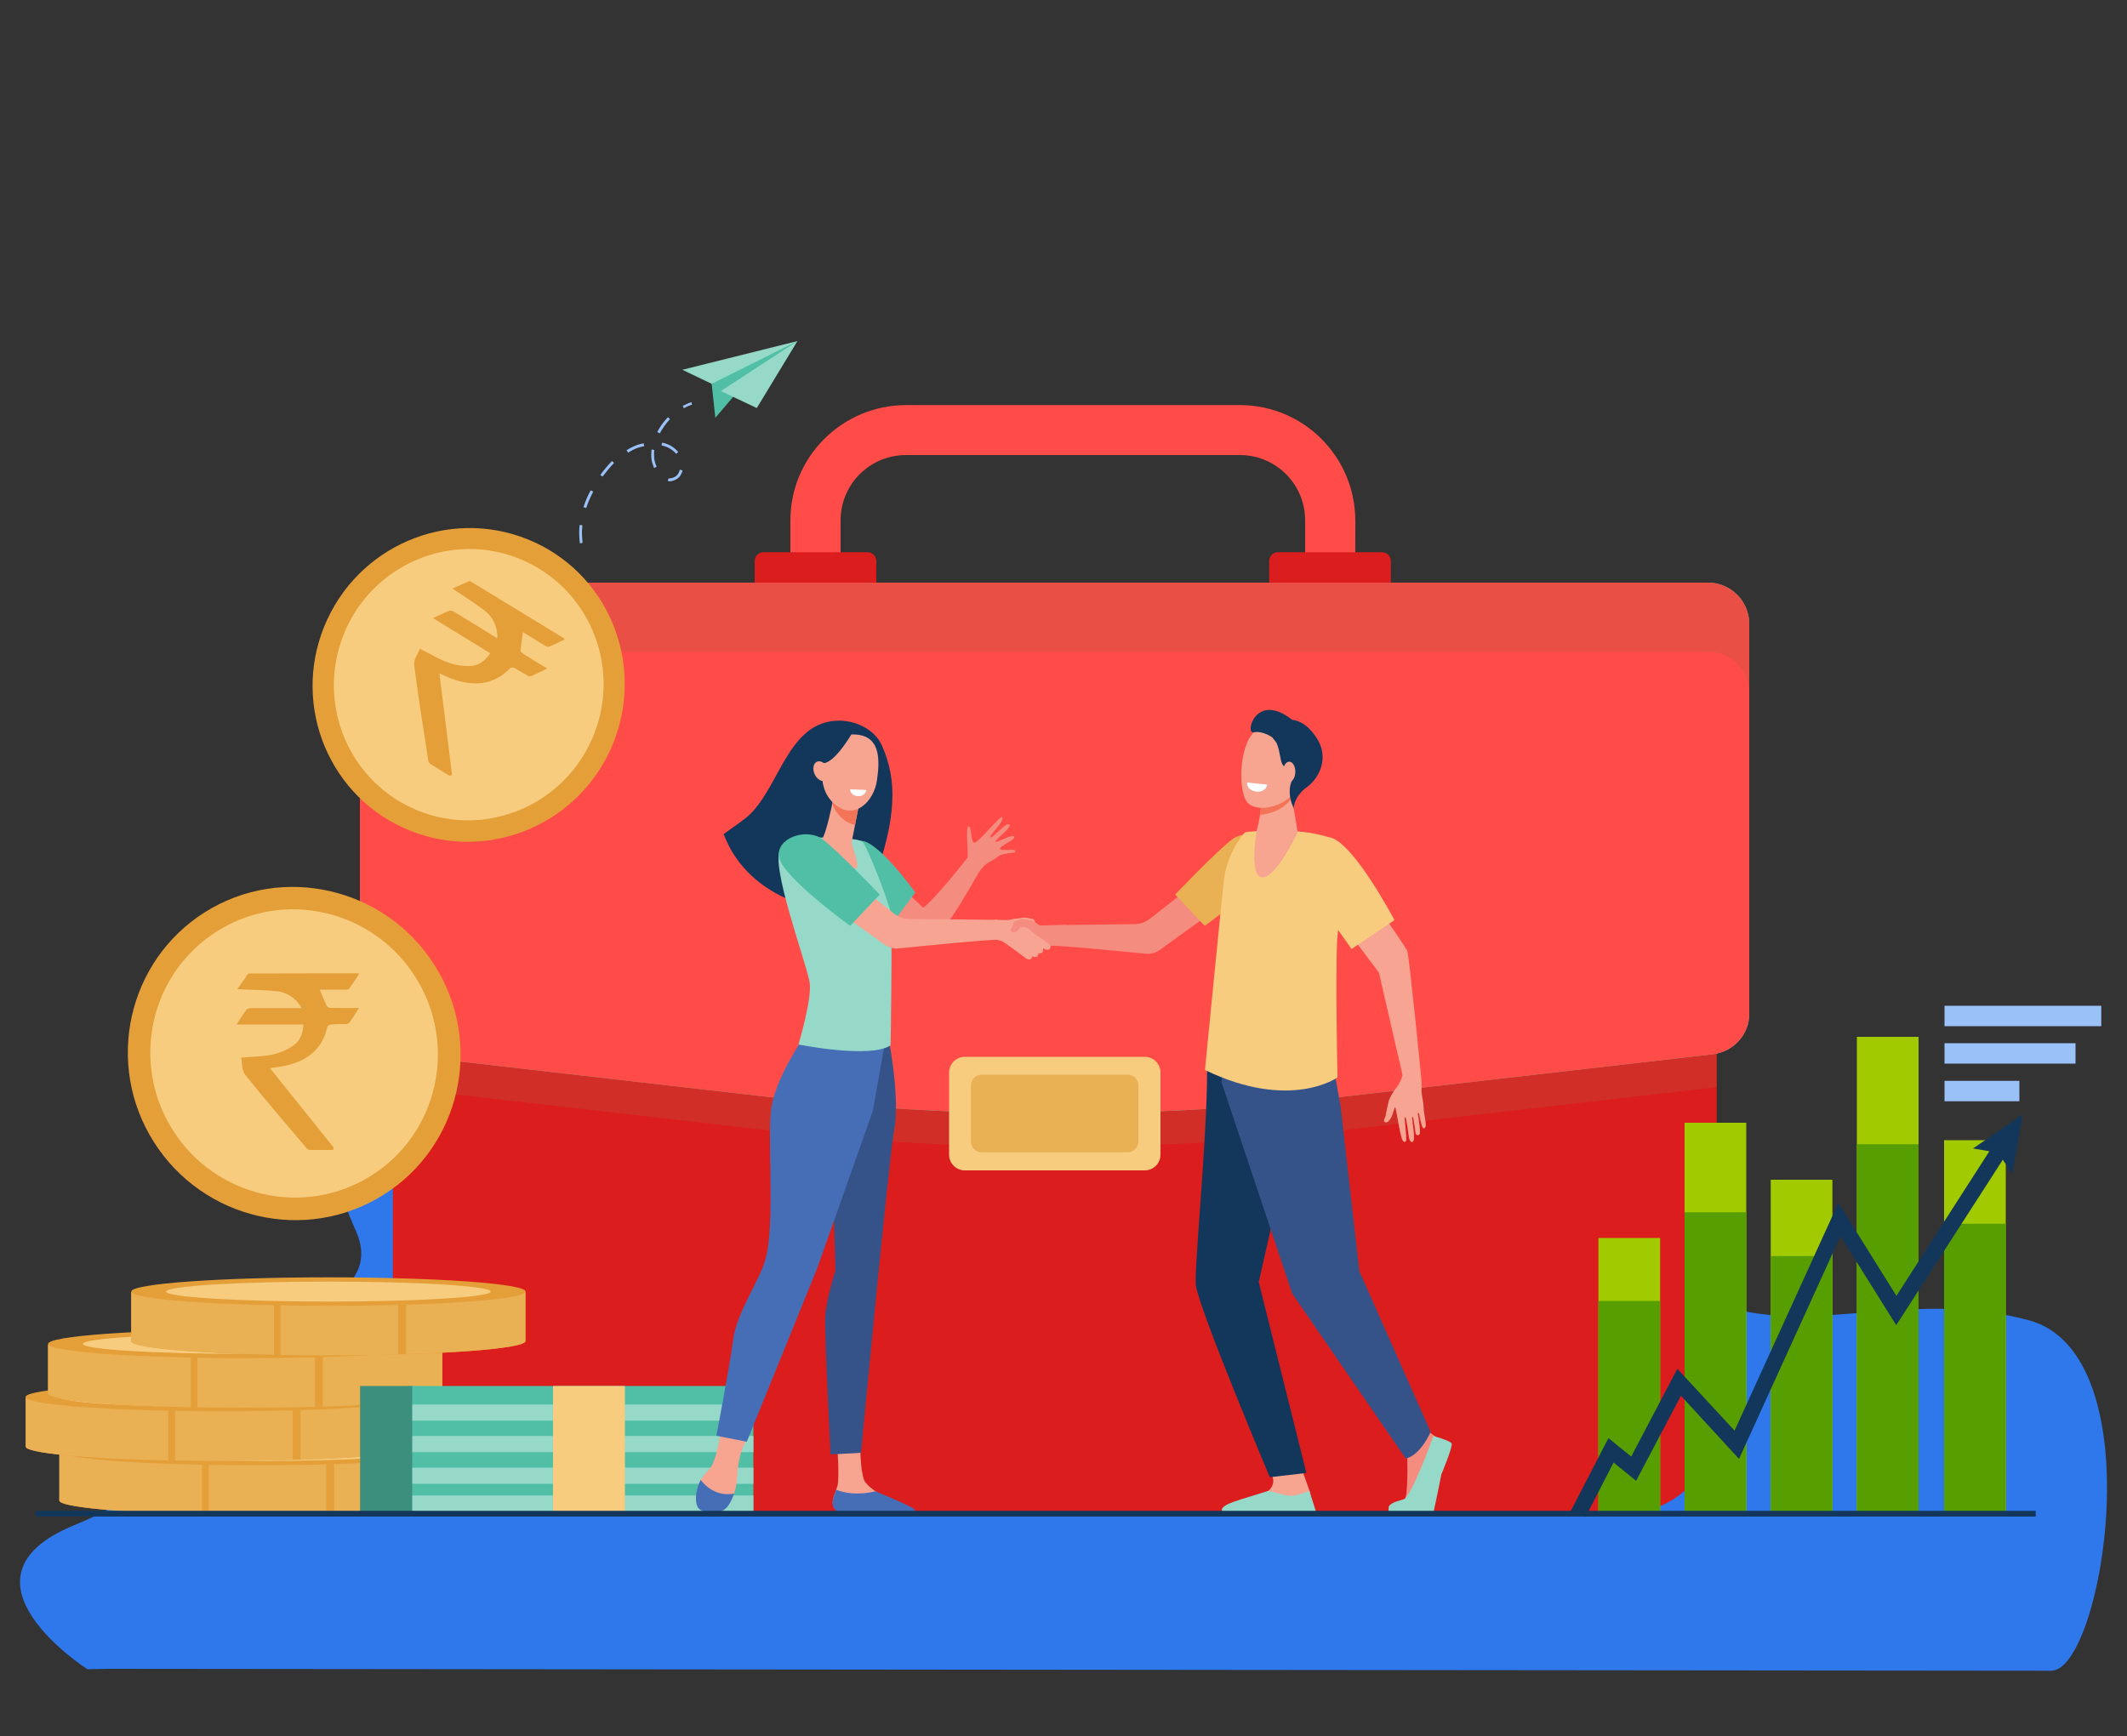 <?xml version="1.0" encoding="utf-8"?>
<!-- Generator: Adobe Illustrator 21.0.2, SVG Export Plug-In . SVG Version: 6.00 Build 0)  -->
<svg version="1.1" id="Layer_1" xmlns="http://www.w3.org/2000/svg" xmlns:xlink="http://www.w3.org/1999/xlink" x="0px" y="0px"
	 viewBox="0 0 1000 816.4" style="enable-background:new 0 0 1000 816.4;" xml:space="preserve">
<rect x="0" y="0" width="1000" height="816.4" fill="#333333" stroke="none"/>
<style type="text/css">
	.st0{fill:#2E78EC;}
	.st1{fill:#FF4C48;}
	.st2{fill:#DB1D1D;}
	.st3{fill:#50BFA5;}
	.st4{opacity:0.3;fill:#B75742;enable-background:new    ;}
	.st5{fill:#F7CC7F;}
	.st6{fill:#EAB054;}
	.st7{fill:#E59F39;}
	.st8{fill:#96D9C9;}
	.st9{fill:#3C8F7C;}
	.st10{opacity:0.3;fill:#F7CC7F;enable-background:new    ;}
	.st11{fill:#F48C7F;}
	.st12{fill:#F7A491;}
	.st13{fill:#13375B;}
	.st14{fill:#355389;}
	.st15{fill:#466EB6;}
	.st16{fill:#F47458;}
	.st17{fill:#FFFFFF;}
	.st18{fill:#F8A492;}
	.st19{fill:#9BC1F9;}
	.st20{fill:#A2CA00;}
	.st21{fill:#579F00;}
</style>
<title>img</title>
<g>
	<g id="Layer_1_1_">
		<path class="st0" d="M286.5,525.2c150.8-3.9,308.9,16.3,285.7,45.5s124.3-10.4,183.1,0.2c41.9,7.5,25.2,30.3,45.4,39.5
			c46.5,21.1,94-5.5,153.2,10.5s34.6,164.8,10.5,164.8L52,784.8L41.1,785c0,0-66.9-42.8-6.3-67.7s19-36.4,11.6-46
			c-8.5-11.1-28.2-30.4,57.7-44.6s63.8-45.2,61.6-51.6S135.7,529,286.5,525.2L286.5,525.2z"/>
		<path class="st1" d="M637.1,300.8H371.6v-56c0-30,24.3-54.2,54.3-54.3h157c30,0,54.2,24.3,54.3,54.3L637.1,300.8z M395.2,277.2
			h218.4v-32.5c0-17-13.7-30.7-30.7-30.7h-157c-16.9,0-30.7,13.7-30.7,30.7L395.2,277.2z"/>
		<path class="st2" d="M358.9,259.7h49c2.3,0,4.1,1.9,4.1,4.1v21.7c0,2.3-1.9,4.1-4.1,4.1h-49c-2.3,0-4.1-1.9-4.1-4.1v-21.7
			C354.8,261.6,356.6,259.7,358.9,259.7z"/>
		<path class="st2" d="M600.8,259.7h49c2.3,0,4.1,1.9,4.1,4.1v21.7c0,2.3-1.9,4.1-4.1,4.1h-49c-2.3,0-4.1-1.9-4.1-4.1v-21.7
			C596.7,261.6,598.5,259.7,600.8,259.7z"/>
		<path class="st2" d="M184.7,277.2h622.4l0,0V668c0,24.2-19.6,43.8-43.8,43.8H228.5c-24.2,0-43.8-19.6-43.8-43.8V277.2L184.7,277.2
			z"/>
		<path class="st3" d="M805.3,495.8l-177.7,20.4c-87.5,10-175.9,10-263.5,0l-177.7-20.4c-9.8-1.1-17.2-9.4-17.2-19.2V293.4
			c0-10.7,8.7-19.4,19.4-19.4c0,0,0,0,0,0h614.4c10.7,0,19.4,8.7,19.4,19.4v183.2C822.5,486.4,815.1,494.6,805.3,495.8z"/>
		<path class="st4" d="M807.1,511.2V290.1c-1.3-0.3-2.7-0.4-4-0.4H188.6c-1.3,0-2.7,0.1-4,0.4v221.1c0.6,0.1,1.2,0.2,1.8,0.3
			l177.7,20.4c87.5,10,175.9,10,263.5,0l177.7-20.4C805.9,511.4,806.5,511.3,807.1,511.2z"/>
		<path class="st1" d="M805.3,495.8l-177.7,20.4c-87.5,10-175.9,10-263.5,0l-177.7-20.4c-9.8-1.1-17.2-9.4-17.2-19.2V293.4
			c0-10.7,8.7-19.4,19.4-19.4c0,0,0,0,0,0h614.4c10.7,0,19.4,8.7,19.4,19.4v183.2C822.5,486.4,815.1,494.6,805.3,495.8z"/>
		<path class="st5" d="M453.6,497h84.6c4.1,0,7.4,3.3,7.4,7.4V543c0,4.1-3.3,7.4-7.4,7.4h-84.6c-4.1,0-7.4-3.3-7.4-7.4v-38.6
			C446.2,500.3,449.5,497,453.6,497z"/>
		<path class="st6" d="M461.5,505.4h68.7c2.8,0,5,2.3,5,5v26.5c0,2.8-2.3,5-5,5h-68.7c-2.8,0-5-2.3-5-5v-26.5
			C456.5,507.6,458.7,505.4,461.5,505.4z"/>
		<path class="st4" d="M803.1,274H188.6c-10.7,0-19.4,8.7-19.4,19.4v32.5c0-10.7,8.7-19.4,19.4-19.4h0h614.4
			c10.7,0,19.4,8.7,19.4,19.4v-32.5C822.5,282.7,813.8,274,803.1,274C803.1,274,803.1,274,803.1,274z"/>
		<path class="st7" d="M27.9,682.7v23c0,3.7,41.5,6.7,92.7,6.7s92.7-3,92.7-6.7v-23H27.9z"/>
		<path class="st6" d="M95,712.1v-29.5H27.9v23C27.9,708.7,56.3,711.3,95,712.1z"/>
		<path class="st6" d="M98.1,712.2c7.2,0.1,14.7,0.2,22.5,0.2c11.6,0,22.6-0.2,32.8-0.4v-29.3H98.1V712.2z"/>
		<path class="st6" d="M157.1,711.8c33-1,56.1-3.4,56.1-6.2v-23h-56.1V711.8z"/>
		<ellipse class="st7" cx="120.6" cy="682.4" rx="92.7" ry="6.7"/>
		<ellipse class="st5" cx="120.6" cy="682.4" rx="76.3" ry="4.7"/>
		<path class="st7" d="M12.1,657.3v23c0,3.7,41.5,6.7,92.7,6.7s92.7-3,92.7-6.7v-23H12.1z"/>
		<path class="st6" d="M79.1,686.8v-29.5h-67v23C12.1,683.4,40.4,686,79.1,686.8z"/>
		<path class="st6" d="M82.3,686.8c7.2,0.1,14.7,0.2,22.5,0.2c11.6,0,22.6-0.2,32.8-0.4v-29.3H82.3V686.8z"/>
		<path class="st6" d="M141.3,686.5c33-1,56.1-3.4,56.1-6.2v-23h-56.1V686.5z"/>
		<ellipse class="st7" cx="104.7" cy="657" rx="92.7" ry="6.7"/>
		<ellipse class="st5" cx="104.7" cy="657" rx="76.3" ry="4.7"/>
		<path class="st7" d="M22.6,632.3v23c0,3.7,41.5,6.7,92.7,6.7s92.7-3,92.7-6.7v-23H22.6z"/>
		<path class="st6" d="M89.7,661.8v-29.5H22.6v23C22.6,658.4,51,661,89.7,661.8z"/>
		<path class="st6" d="M92.8,661.8c7.2,0.1,14.7,0.2,22.5,0.2c11.6,0,22.6-0.2,32.8-0.4v-29.3H92.8V661.8z"/>
		<path class="st6" d="M151.8,661.5c33-1,56.1-3.4,56.1-6.2v-23h-56.1V661.5z"/>
		<ellipse class="st7" cx="115.3" cy="632" rx="92.7" ry="6.7"/>
		<ellipse class="st5" cx="115.3" cy="632" rx="76.3" ry="4.7"/>
		<path class="st7" d="M61.7,607.7v23c0,3.7,41.5,6.7,92.7,6.7s92.7-3,92.7-6.7v-23H61.7z"/>
		<path class="st6" d="M128.8,637.1v-29.5H61.7v23C61.7,633.7,90,636.3,128.8,637.1z"/>
		<path class="st6" d="M131.9,637.2c7.2,0.1,14.7,0.2,22.5,0.2c11.6,0,22.6-0.2,32.8-0.4v-29.3h-55.3L131.9,637.2z"/>
		<path class="st6" d="M190.9,636.8c33-1,56.1-3.4,56.1-6.2v-23h-56.1V636.8z"/>
		<ellipse class="st7" cx="154.4" cy="607.4" rx="92.7" ry="6.7"/>
		<ellipse class="st5" cx="154.4" cy="607.4" rx="76.3" ry="4.7"/>
		<rect x="191.9" y="651.8" class="st3" width="162.3" height="59.1"/>
		<rect x="191.9" y="660.5" class="st8" width="162.3" height="7.6"/>
		<rect x="191.9" y="675.3" class="st8" width="162.3" height="7.6"/>
		<rect x="191.9" y="690.2" class="st8" width="162.3" height="7.6"/>
		<rect x="191.9" y="703.3" class="st8" width="162.3" height="7.6"/>
		<rect x="260" y="651.8" class="st5" width="33.8" height="59.1"/>
		<rect x="169.3" y="651.8" class="st9" width="24.5" height="59.1"/>
		<path class="st7" d="M204.3,453.9c23.2,36.7,12.4,85.1-24,108S95.5,573.7,72.3,537s-12.3-85.1,24-108S181.1,417.2,204.3,453.9z"/>
		<path class="st5" d="M195.3,459.5c20,31.7,10.7,73.6-20.8,93.4s-73.3,10.2-93.3-21.5s-10.7-73.5,20.8-93.4
			S175.3,427.8,195.3,459.5z"/>
		<path class="st10" d="M102.1,438c-17,10.7-28.3,28.5-30.8,48.5c4.3-16.5,14.7-30.8,29.1-39.9c31.5-19.8,73.2-10.2,93.3,21.5
			c8.4,13.3,12,29.2,10,44.9c4.7-18.2,1.7-37.6-8.4-53.5C175.3,427.8,133.6,418.1,102.1,438z"/>
		<path class="st7" d="M156.5,540.8c-3.7,0-7.3,0-11,0c-0.7-0.2-1.2-0.5-1.6-1.1c-9.7-11.5-19.5-22.8-28.8-34.5
			c-1.5-1.9-1.2-5.3-1.7-7.8c5.4-0.5,10.3-0.5,15-1.5c3.3-0.8,6.4-2.1,9.2-4c3.4-2.2,4.9-5.8,5-10.1h-31.4c1.7-2.6,3.1-4.9,4.7-7
			c0.6-0.5,1.4-0.7,2.3-0.7c6.9,0,13.8,0,20.8,0h2.8c-2.4-4.6-7-7.6-12.2-8c-5.8-0.6-11.7-0.6-18-0.9c1.7-2.5,3.3-4.8,4.9-7.1
			c0.2-0.3,0.8-0.3,1.3-0.3l50.5-0.1c0.2,0,0.4,0.1,0.6,0.2c-1.6,2.4-3.1,4.8-4.7,7c-0.3,0.4-1.2,0.5-1.9,0.5c-4,0-8,0-12,0
			c1.2,2.7,2.2,5.3,3.4,7.8c0.5,0.5,1.1,0.8,1.8,0.8c4.3,0.1,8.6,0,13.3,0c-1.6,2.6-3,4.8-4.6,7c-0.5,0.4-1.1,0.7-1.8,0.6
			c-2.2,0.1-4.5,0-6.7,0.2c-0.6,0-1.7,0.6-1.8,1.1c-2.5,11.2-10.3,16.4-20.8,18.5c-1,0.2-2,0.3-3,0.5l-3.2,0.4l30,37.4L156.5,540.8z
			"/>
		<path class="st7" d="M288.3,349.5c-15.3,37.8-58,56.2-95.6,41.1s-55.6-58.1-40.3-95.9s58-56.2,95.6-41.1S303.5,311.6,288.3,349.5z
			"/>
		<path class="st5" d="M279.1,345.7c-13.2,32.7-50.2,48.6-82.6,35.5s-48-50.2-34.9-82.9s50.2-48.6,82.6-35.5S292.3,313,279.1,345.7z
			"/>
		<path class="st10" d="M244.2,262.8c-17.5-7.1-37.3-5.9-53.9,3.2c14.9-5.8,31.5-5.7,46.4,0.3c32.4,13.1,48,50.2,34.8,82.9
			c-5.5,13.8-15.7,25.2-28.7,32.3c16.5-6.4,29.6-19.4,36.2-35.8C292.3,313,276.6,275.9,244.2,262.8z"/>
		<path class="st7" d="M211.5,364.9c-3.1-1.9-6.3-3.8-9.4-5.8c-0.5-0.5-0.8-1.1-0.8-1.8c-2.3-14.9-4.7-29.7-6.6-44.7
			c-0.3-2.4,1.8-5.1,2.7-7.5c4.9,2.4,9.1,5,13.6,6.6c3.2,1.1,6.6,1.6,9.9,1.5c4.1-0.1,7.2-2.4,9.6-6l-26.9-16.5
			c2.9-1.3,5.2-2.5,7.7-3.5c0.8-0.1,1.6,0.1,2.3,0.6c5.9,3.6,11.9,7.2,17.8,10.9l2.4,1.5c0.3-5.2-2-10.2-6.2-13.2
			c-4.6-3.6-9.6-6.6-14.9-10.2c2.7-1.2,5.3-2.4,7.9-3.5c0.3-0.1,0.9,0.2,1.3,0.5c14.4,8.8,28.9,17.6,43.3,26.4
			c0.1,0.1,0.3,0.3,0.4,0.5c-2.6,1.2-5.1,2.5-7.7,3.5c-0.5,0.2-1.3-0.3-1.8-0.6c-3.4-2.1-6.8-4.2-10.2-6.3c-0.4,2.9-0.9,5.7-1.2,8.5
			c0,0.5,0.6,1.3,1.2,1.6c3.6,2.3,7.3,4.5,11.4,7c-2.8,1.3-5.1,2.5-7.6,3.6c-0.7,0.1-1.3,0-1.9-0.4c-2-1.1-3.8-2.3-5.8-3.4
			c-0.7-0.3-1.5-0.3-2.1,0c-8,8.3-17.4,8.6-27.5,5c-0.9-0.3-1.9-0.8-2.8-1.2l-3-1.3l5.9,47.6L211.5,364.9z"/>
		<path class="st11" d="M657.1,680.2c0,0,4.4,4.3,4.5,5.8s0.4,18.3-1.4,19.9s-7,2.7-5.3,4.4c1.3,1.3,11.1,1,17.6,0.7
			c1.9-0.1,4.3-15.2,5-17.5c1.1-3.2,3.7-10.5,2.8-12.8c-0.5-1.1-2.8-3.3-6-5.5c-3.4-2.2-6.7-7.1-6.7-7.1L657.1,680.2z"/>
		<path class="st12" d="M611.8,690.1c0,0,3.9,11.1,3.9,11.1c0.3,1.8,1.4,6.1,1.4,7.7c0,6-27-5.1-20.9-7.7c1.3-1,2.2-2.5,2.4-4.2
			c0.3-3.1-2.3-7.1-2.3-7.1L611.8,690.1z"/>
		<path class="st13" d="M569.5,484.2c0,0-2,19.8-2,20.1c0,32.1-6.4,94.7-5.2,100.7c3,14.7,34.7,89.7,34.7,89.7l17.2-2l-22.4-89.8
			l8.2-36.2l11.6-71.5L569.5,484.2z"/>
		<path class="st14" d="M627,501.7l3.3,18.8l8.8,77.3l33.5,75.6c0,0-4.7,11-11.7,12.5l-53.4-77.6l-33.2-99.3l1.2-22.1L627,501.7z"/>
		<path class="st8" d="M673.9,675.3c0,0-10.1,28.4-14,29.8c-1,0.4-6.1,1.3-7,3.5c-0.1,1-0.1,1.9,0,2.9h21c0,0,2.7-12.5,3.7-18
			c0,0,5.6-13.4,4.9-14.7S673.9,675.3,673.9,675.3z"/>
		<path class="st8" d="M618.7,710.9l-3.1-9.8c0,0-6.5,2.8-9.7,2.3c-3.2-0.6-6.4-1.4-9.6-2.3c-13,4.3-23.6,6.3-21.6,9.8H618.7
			L618.7,710.9z"/>
		<path class="st12" d="M338.7,674.4c0,0-1.8,12.3-5,16.3c-1,1.3-3,3-4.3,5.4c-2,3.8-0.9,9.3,0.6,12.4c0.8,1.6,0,1.6,1.6,2.1
			c5,1.5,10.3-1,12.5-5.7c1.5-3.3,2.3-6.9,2.5-10.5c0.5-11.2,4.1-16.9,4.1-16.9L338.7,674.4z"/>
		<path class="st13" d="M405.2,429.9c2.3-6,4.3-12.1,6.4-18c4-11.3,7.4-23.1,7.9-35.1c0.5-9.1-1.2-18.2-5-26.5
			c-3.4-7.3-12.1-11.4-19.9-11.4c-24.9,0-28.1,33-44,45.8c-3.4,2.7-7,5-10.4,7.6C345.9,407.2,361.7,428.4,405.2,429.9z"/>
		<path class="st12" d="M393.6,680c0,0,1.1,13.9,0.2,18.4c-0.5,2.4-3.2,7.4-2,9.7c0.6,1.2,1.5,2.2,2.7,2.8l32.5,0.5
			c1.8,0,0.6-1.1-0.8-2.1c-2.3-1.7-4.2-2.8-11.7-6.3c-0.5-0.2-2.3-1.3-2.9-1.7c-1.7-1.1-3.3-2.5-4.6-4c-2.3-2.5-2.5-14.8-2.5-14.8
			L393.6,680z"/>
		<path class="st14" d="M418.3,491.4c0,0,4.8,25.2,2.1,40s-15.6,151.8-15.6,151.8l-14.3,0.8c0,0-3-57.2-2.5-65.2s4.8-21.3,4.8-21.3
			l-1.4-46.2l18.1-60.7L418.3,491.4z"/>
		<path class="st15" d="M376.9,489.3c0,0-11.3,16.5-14,30.1c-2.7,13.6,2,55.6-3.2,73.4c-2.8,9.7-13.4,24.6-15,37.1
			s-7.9,45.3-7.9,45.3l14.3,2.8l33.2-81.8l26.1-73.9l6.7-38.1L376.9,489.3z"/>
		<path class="st15" d="M345.1,702.4c-7.8,1.4-13-3-15.7-6.4c-2,3.8-3,9.4-1.5,12.5c1.3,2.7,5,2.6,8,2.8c3,0.1,5.7-1.6,7.1-4.2
			C343.9,705.6,344.6,704,345.1,702.4z"/>
		<path class="st15" d="M411.6,701.3c-8.6,2.1-14.9,0.7-18.5-0.7c-0.9,2.5-2.1,5.7-1.5,7.5c0.8,2.2,1.9,2.7,2.9,2.8
			c7.8,0.2,28.7,0.5,34.7,0.5c0.6,0,1-0.5,0.9-1.1c0-0.2-0.1-0.3-0.2-0.5C428.5,708.2,412.3,701.7,411.6,701.3z"/>
		<path class="st11" d="M477.4,400.3c-0.1-1.4-6.4,0.1-7.2-1s6.9-4.4,6.7-5.6c-0.3-2.2-8.7,3.1-8.9,2.1s8.2-6.9,6.5-8.1s-8,7-8.8,6
			s6.6-7.1,5.5-9.4c-0.6-1.2-11.2,12-13.1,12s-1-7.4-2.7-7.7s0.1,14.1-0.6,14.9s-14.9,19-20.8,23.4c-1.7-1.9-12.3-11.2-13.9-13
			c-2.6,4.2-6.7,6.5-9.5,10.5c5.6,5.8,22.2,19,24.5,19c7,0.2,21.9-28,25.1-33.1s6.2-5.1,8.9-7.4S477.5,401.7,477.4,400.3z"/>
		<path class="st3" d="M418.4,435.7c0,0-23.5-18.1-27.9-26.3s6-13.9,14.2-14s25.6,24.3,25.6,24.3L418.4,435.7z"/>
		<path class="st11" d="M484.9,432.6l1.8,1.1c0.7,0.6,1.4,1.1,2.2,1.5c0.4,0.1,12.5-0.2,12.5-0.2v4l-6.4,5.1l-1.3,0.6l-8.2-2.5
			l-7.5-0.9c0,0-5.3-0.6-5.3-0.8c0-1.5,0.1-3,0.4-4.6l3.2-3.3c0,0,2.3-0.5,2.4-0.5s2.3-0.4,2.4-0.5s3.6,0.5,3.6,0.5L484.9,432.6z"/>
		<path class="st8" d="M387.1,393.9c0,0-14.3-0.9-20,5.3s12.6,55.2,13.6,63.1s-5.3,28.9-5.3,28.9s33.7,6.8,43.3,0.4
			c0,0,1-56.7,0-62.4s-11-31-13.1-33.2S387.1,393.9,387.1,393.9z"/>
		<path class="st12" d="M391.9,374.7c0,0-0.1,0.4-0.2,1.1c-0.6,3.5-3.1,14.9-4.8,18.1c-2,3.8,6.9,16,15.4,14.5
			c2.5-0.4-2.1-11.2-1.9-12.3c0.4-2.2,1-5.1,1.6-8.2l1-5.1l1.7-8.4L391.9,374.7z"/>
		<path class="st16" d="M391.7,375.8c0.1-0.7,0.2-1.1,0.2-1.1l12.8-0.3l-1.7,8.4l-1,5.1c-2.3-0.4-4.4-1.5-6.1-3.1
			c-2.1-1.9-3.7-4.2-4.6-6.9C391.4,377,391.6,376.3,391.7,375.8z"/>
		<path class="st12" d="M400.5,345.4c-3.8-0.3-7.4,1.3-9.8,4.2c-3.8,4.9-7.9,20.1,1.5,28.4s18.7-1.1,20.1-11
			S414.2,345.1,400.5,345.4z"/>
		<path class="st13" d="M401.2,343.8c0,0-8.1,14.5-13.9,15.1s-6.5,8.3-6.5,8.3s2.1-17.7,7.8-21.1S401.2,343.8,401.2,343.8z"/>
		<path class="st17" d="M399.7,371.2l7.6,0.3c-0.3,1.8-1.9,3-3.7,2.9C399.6,374.3,399.7,371.2,399.7,371.2z"/>
		<path class="st18" d="M467.1,441.7c1.3,0.2,2.5,0.4,3.8,0.8c1.3,0.5,11.6,8.3,11.6,8.3s1.4,0.8,2.1,0.2c0.4-0.3,0.7-0.8,0.7-1.3
			c0,0,1.2,0.7,2.1,0.2c0.6-0.3,0.9-1,0.7-1.6c0.6,0.2,1.3,0.1,1.9-0.3c0.7-0.6,0.3-2.1,0.3-2.1s2.2,1.4,3.1,0.4s0.5-1.9-0.4-2.6
			s-6-4.1-6.6-4.5s-2.3-2.2-2.8-2.4s-1.8-0.9-1.8-0.9s-2.1,0.2-2.3,0.3s-0.7,1.6-1.8,2c-0.8,0.3-1.7,0.2-2.4-0.3
			c-0.1-0.3-0.1-0.5,0-0.8c0.4-0.8,0.7-1.6,1-2.4c0.2-0.9,0.4-1.2,0.8-1.4s2.2-0.8,3.1-1.1s4.7,0.7,4.7,0.7l1.8,0.8
			c0,0-0.3-1.4-1.5-1.6s-2.6-0.5-3.4-0.6c-1.2,0.1-2.4,0.3-3.5,0.5c-1.2,0-2.3,0.2-3.4,0.5c-1,0.4-6.8,0-7.2,0
			C467.7,432.5,465.2,439.4,467.1,441.7z"/>
		<path class="st18" d="M469,432.6c-2.5-0.1-30.8-0.3-41.4-0.4c-2.6,0-5.1-0.9-7.2-2.5l-23.6-18.6L386.4,423l29.4,21.2
			c2,1.4,4.4,2.1,6.8,1.8c11.2-1.1,43.7-4.4,46.6-4L469,432.6z"/>
		<path class="st11" d="M490.5,435.2c2.5-0.1,32.3-0.5,42.9-0.6c2.6,0,5.1-0.9,7.2-2.5l23.7-18.6l10.4,12l-29.4,21.2
			c-2,1.4-4.4,2.1-6.8,1.8c-11.2-1.1-41.8-4.1-44.6-3.7L490.5,435.2z"/>
		<path class="st3" d="M413.6,420.7c0,0-19.8-20.8-27-26.1s-21.6-0.8-20.4,8.3c1.2,9.2,33.5,32.5,33.5,32.5L413.6,420.7z"/>
		<path class="st6" d="M552.5,420.7c0,0,19.8-20.8,27-26.1s21.6-0.8,20.4,8.3c-1.2,9.2-33.5,32.5-33.5,32.5L552.5,420.7z"/>
		<path class="st5" d="M575.5,413.2c-0.5,3.2-9,90-9,90c40.2,19.4,62.3,3.5,62.3,3.5s-1.3-60.9,0.3-69.2c1-5.5,0.1-42.5-3.5-43.5
			c-4.3-1.4-8.7-2.3-13.2-2.8c-4.9-0.5-23.8-0.8-27.2,0.3C580,397.7,576.6,405.2,575.5,413.2z"/>
		<path class="st12" d="M607.1,373.3l3,18.1c0,0-10.8,23-17.3,21.1c-5.4-1.6-2.1-21.4-2.1-21.4s3-10.6,2.1-15.9
			S607.1,373.3,607.1,373.3z"/>
		<path class="st16" d="M592.7,375.1c-0.9-5.3,14.3-1.8,14.3-1.8l0.3,1.5c-0.4,1-0.9,1.8-1.7,2.6c-3.6,3.5-8.3,5.5-13.3,5.8
			C592.9,380.6,593,377.8,592.7,375.1z"/>
		<path class="st12" d="M609.6,346.8c0.4-0.1,3.5,21.4-2.3,27.3s-16.9,7.9-20.9,3.2c-4.4-5.1-4.2-28.3,4.7-34.4
			S609.6,346.8,609.6,346.8z"/>
		<path class="st13" d="M607.5,338.5c3.1,0.4,7.4,2,11.8,9c5.4,8.6,1.4,18.1-4.9,22.7s-6.2,10-6.2,10l-1-2.7c-0.7-2.1-1-4.3-0.8-6.6
			c0.1-1.4,0.5-2.7,1-3.9c1.5-3.1-3.3-5.2-4.6-7.8c-1-2-1.1-6.5-2.7-9.9l-1.9-2.5c0,0-4.5-3.3-8.8-2.4S590.4,325,607.5,338.5z"/>
		
			<ellipse transform="matrix(1.640540e-02 -1 1 1.640540e-02 233.042 963.032)" class="st12" cx="606" cy="363.1" rx="4.8" ry="2.9"/>
		<path class="st17" d="M586.3,368l9.5,1c-0.4,2.2-2.6,3.6-4.8,3.3C585.9,371.8,586.3,368,586.3,368z"/>
		<path class="st18" d="M668.4,509.7c0-0.2,0-0.4,0-0.6c-0.6-6.4-5.9-59.7-6.8-62c-0.8-2-24.5-35.9-24.5-35.9l-11.6,15.9l22.8,30.3
			c0.5,1.9,8.7,37.9,8.7,37.9s1.7,6.6,2.4,10.5c-0.3,1-0.7,1.8-1,2.6c-0.7,1.4-1.5,2.7-2.5,3.9c-1.2,1.6-2.1,3.3-2.9,5.1
			c-0.2,0.9-0.7,2.8-0.9,4s-0.6,2.5-0.6,3.2c-0.2,0.6-0.4,1.2-0.7,1.7c-0.3,0.5-0.1,1.1,0.3,1.4c0.3,0.2,0.6,0.2,0.9,0.1
			c0.8-0.3,1.5-1.3,1.9-2c1.1-1.9,1.7-5.3,2-5.1s1.3,6,1.4,6.7s1.3,7.4,2,8.7s1.5,1,1.8,0.3s-0.7-10.1-0.7-10.1s-0.1-1.2,0.4-0.8
			s1.4,9,1.8,10.2s1.2,1.9,1.9,0.9c0.9-1.2-0.6-10.3-0.6-10.3s-0.2-1.2,0.3-1s1.1,7.4,1.5,8.1c0.3,0.5,0.9,0.6,1.4,0.3
			c0.2-0.1,0.3-0.3,0.4-0.5c0.5-1.2-0.9-9.4-0.9-9.4s0.1-0.7,0.4-0.4s1.3,6.4,1.9,7c0.2,0.3,0.7,0.3,0.9,0.1c0,0,0,0,0.1-0.1
			c1.2-0.8-0.6-6.7-0.6-9.6s-1.3-6.2-0.9-9.7C668.2,510.6,668.3,510,668.4,509.7z"/>
		<path class="st5" d="M655.6,432.7l-20.2,13.6c0,0-11.4-16.9-17.5-23c-7.7-7.6,2.8-30.7,7.7-29.4
			C636.7,396.8,655.6,432.7,655.6,432.7z"/>
		<path class="st12" d="M383.1,364.3c1.2,2.4,3.5,3.6,5.1,2.7s2-3.6,0.8-6s-3.5-3.6-5.1-2.7S381.9,361.9,383.1,364.3z"/>
		<path class="st3" d="M334.6,180.5l1.7,16l9.1-10.7l29.5-25.3l-25.5,8.7c0,0-12.5,6.4-13.1,7.3
			C335.7,177.7,335.1,179.1,334.6,180.5z"/>
		<polygon class="st8" points="320.8,173.9 374.9,160.4 334.6,180.5 		"/>
		<polygon class="st8" points="355.8,191.9 338.9,183.9 374.9,160.4 		"/>
		<path class="st19" d="M272.5,254.4c-0.1-1.3-0.2-2.6-0.2-3.9c0-1.2,0.1-2.4,0.2-3.6l1.3,0.1c-0.1,1.2-0.2,2.3-0.2,3.5
			c0,1.2,0.1,2.5,0.2,3.7c0,0.4,0.1,0.7,0.1,1.1l-1.3,0.2C272.6,255.1,272.6,254.8,272.5,254.4z M274.3,238.5c0.9-2.7,2-5.4,3.4-7.9
			l1.2,0.6c-1.3,2.5-2.4,5-3.3,7.7L274.3,238.5z M314.2,226.2l-0.3-0.1l0.5-1.2l0.2,0.1h0.1c1.3-0.1,2.5-0.5,3.4-1.3
			c0.8-0.8,1.3-1.8,1.5-2.8l1.3,0.3c-0.3,1.3-0.9,2.5-1.9,3.5c-1.2,1-2.8,1.6-4.4,1.7C314.5,226.3,314.4,226.3,314.2,226.2
			L314.2,226.2z M282.2,223.4c1.7-2.3,3.5-4.5,5.5-6.6l1,0.9c-1.9,2-3.7,4.2-5.4,6.4L282.2,223.4z M306.6,217.5
			c-0.3-1.3-0.5-2.6-0.4-3.9c0-0.7,0.1-1.5,0.1-2.2l1.3,0.2c-0.1,0.7-0.1,1.4-0.1,2.1c0,1.2,0.1,2.4,0.4,3.5
			c0.2,0.8,0.5,1.6,0.8,2.3l-1.2,0.6C307.2,219.2,306.9,218.4,306.6,217.5L306.6,217.5z M311.2,209.5H311l0.3-1.3h0.2
			c2.9,0.6,5.5,2.1,7.4,4.4l-1,0.8C316.1,211.4,313.8,210,311.2,209.5L311.2,209.5z M294.6,211.7c1.6-1,3.3-1.8,5.1-2.5
			c1-0.3,2-0.6,2.9-0.7l0.3,1.3c-0.9,0.2-1.8,0.4-2.8,0.7c-1.7,0.6-3.3,1.4-4.8,2.4L294.6,211.7z M309,203.2c1.3-2.6,3-4.9,5-7
			l1,0.9c-1.9,2-3.5,4.3-4.8,6.7L309,203.2z"/>
		<path class="st19" d="M321.5,192c1.2-0.7,2.5-1.3,3.9-1.7l-0.4-1.2c-1.4,0.5-2.7,1.1-4,1.8L321.5,192z"/>
		<rect x="873" y="487.6" class="st20" width="29" height="224.3"/>
		<rect x="832.5" y="554.8" class="st20" width="29" height="155.9"/>
		<rect x="914" y="536.2" class="st20" width="29" height="175.7"/>
		<rect x="792" y="528" class="st20" width="29" height="182.6"/>
		<rect x="751.5" y="582.2" class="st20" width="29" height="128.5"/>
		<rect x="873" y="538.1" class="st21" width="29" height="173.9"/>
		<rect x="832.5" y="590.7" class="st21" width="29" height="120"/>
		<rect x="914" y="575.5" class="st21" width="29" height="136.5"/>
		<rect x="792" y="570.1" class="st21" width="29" height="140.5"/>
		<rect x="751.5" y="611.8" class="st21" width="29" height="98.9"/>
		<polygon class="st13" points="951,524.1 927.6,540.1 935.3,541.4 891.6,609.4 864.3,565.7 815.5,672.8 788.6,643.7 766.9,685 
			756.2,676.3 737.7,712.1 745.5,713.3 758.6,687.8 769.2,696.4 790.3,656.4 817.6,686.1 865.3,581.3 891.5,623.2 941.6,545.4 
			946.1,552 		"/>
		<rect x="16.8" y="710.5" class="st13" width="940.3" height="2.7"/>
		<rect x="914.2" y="473" class="st19" width="73.7" height="9.6"/>
		<rect x="914.2" y="490.6" class="st19" width="61.6" height="9.6"/>
		<rect x="914.2" y="508.3" class="st19" width="35.2" height="9.6"/>
	</g>
</g>
</svg>

